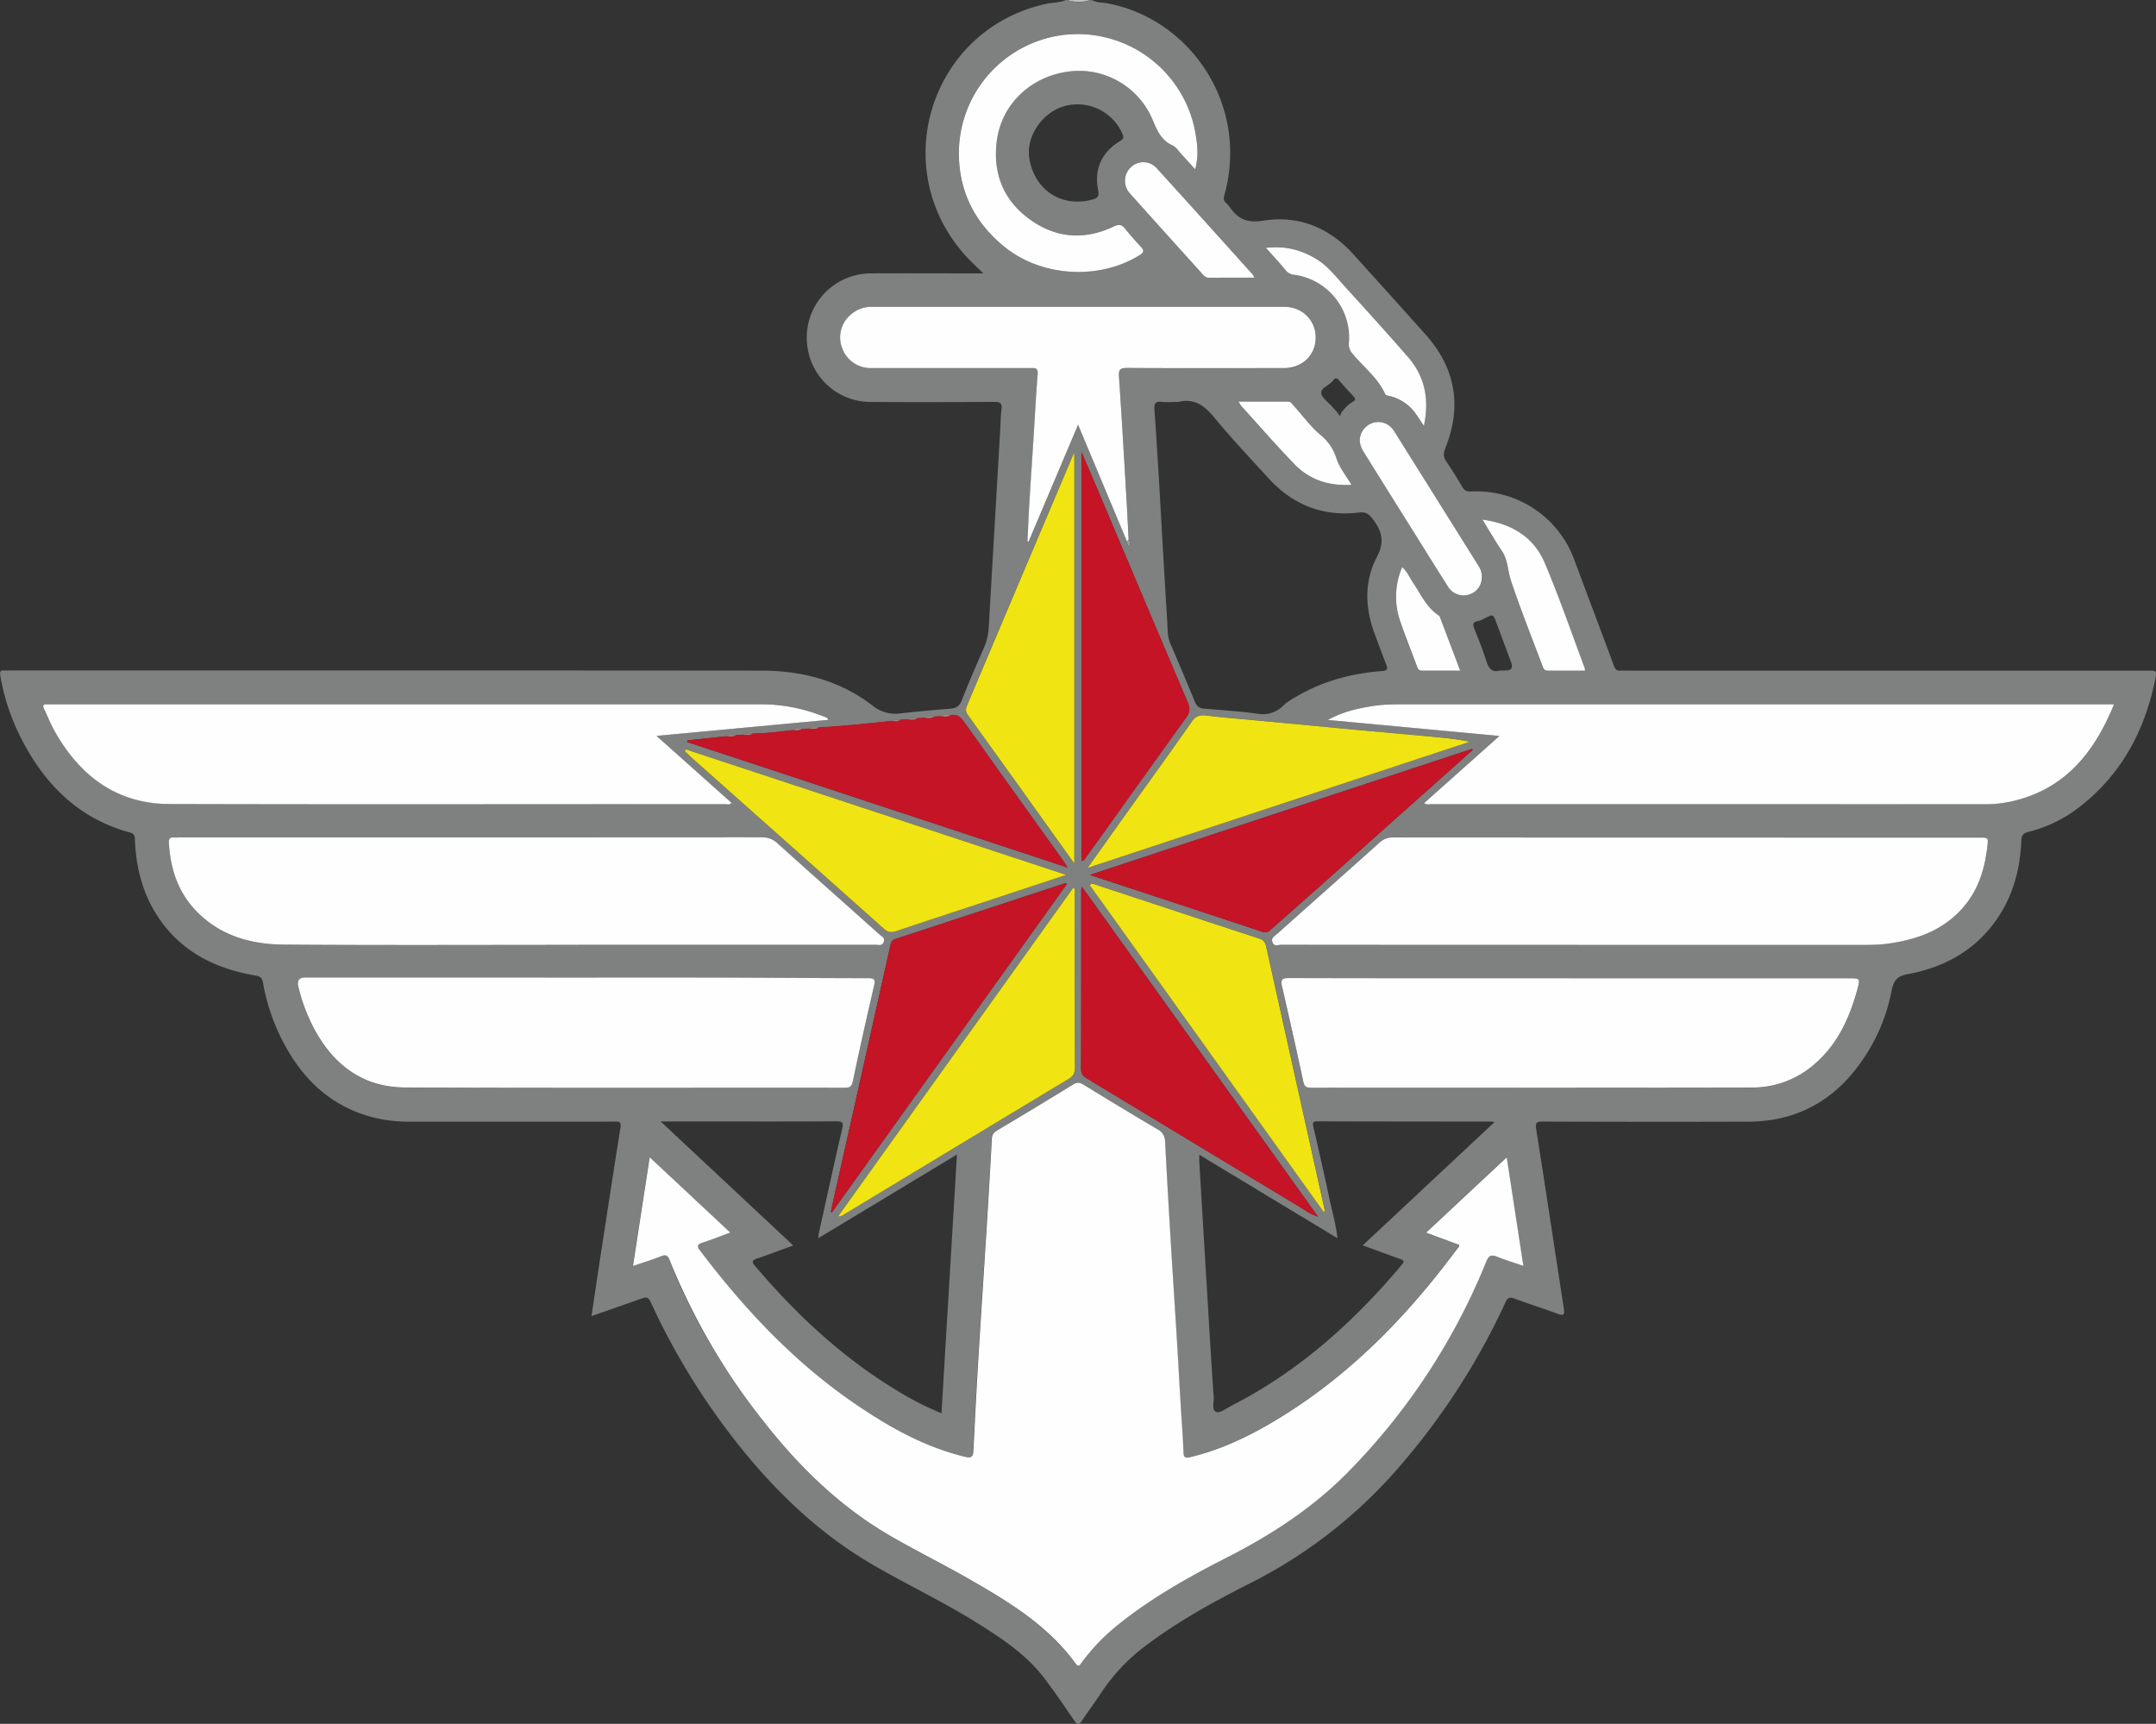 <svg xmlns="http://www.w3.org/2000/svg" id="_레이어_1" viewBox="0 0 336.91 269.37"><rect x="0" y="0" width="336.91" height="269.37" fill="#333333" stroke="none"/><defs><style>.cls-4{fill:#c41426}.cls-8{fill:#f0e512}.cls-14{fill:#fefefe}</style></defs><path d="M170.59 0c.78.44 1.66.37 2.5.53 11.27 2.13 19.5 12.51 19.13 24.04a23.53 23.53 0 0 1-.89 5.9c-.16.53-.12.92.3 1.28.21.18.39.4.55.63 1.29 1.84 2.69 2.5 5.23 2.1 5.49-.88 10.29 1.07 14.07 5.25 3.77 4.18 7.55 8.35 11.3 12.56 4.71 5.28 5.69 11.24 3.06 17.79-.32.81-.29 1.37.19 2.07.88 1.28 1.7 2.61 2.48 3.95.33.57.72.72 1.36.7a16.28 16.28 0 0 1 16.22 10.9c2.03 5.46 4.1 10.9 6.12 16.36.2.54.43.79 1.01.73.28-.03.56 0 .84 0h81.52c1.46 0 1.49 0 1.19 1.46-1.65 8.01-5.31 14.83-11.88 19.9a21.15 21.15 0 0 1-7.92 3.84c-.88.22-1.08.63-1.11 1.46-.19 4.56-1.38 8.82-4.09 12.56-3.37 4.65-8.08 7.17-13.6 8.2-1.61.3-2.22.87-2.56 2.51a28.61 28.61 0 0 1-6.81 13.78c-4.18 4.56-9.41 6.75-15.55 6.77-10.71.04-21.42.02-32.13-.01-1.01 0-1.23.16-1.06 1.23 1.48 9.33 2.88 18.68 4.32 28.02.14.92-.01 1.14-.95.79-2.24-.83-4.53-1.55-6.77-2.38-.73-.27-1.06-.17-1.41.59a108.14 108.14 0 0 1-17.44 26.66 75.56 75.56 0 0 1-22.48 17.24c-5.91 2.99-11.72 6.19-16.99 10.28a29.65 29.65 0 0 0-6.48 7.16c-.91 1.36-1.89 2.67-2.8 4.04-.43.65-.69.71-1.16.01-1.53-2.24-3.06-4.49-4.7-6.65-2.86-3.76-6.75-6.3-10.69-8.76-5.19-3.23-10.72-5.85-16-8.91-8.63-4.99-15.65-11.81-21.75-19.62a108.92 108.92 0 0 1-13.1-21.54c-.35-.75-.69-.76-1.34-.53-2.58.92-5.16 1.81-7.89 2.76.52-3.48 1.01-6.78 1.52-10.08.99-6.46 1.98-12.93 3.01-19.38.18-1.11-.5-.92-1.12-.92H63.83c-2.29 0-4.54-.31-6.72-1.01-5.9-1.89-9.93-5.9-12.77-11.26a31.74 31.74 0 0 1-3.25-9.47c-.12-.69-.4-.96-1.13-1.08-6.49-1.11-11.97-3.88-15.57-9.65-2.21-3.54-3.14-7.47-3.31-11.6-.02-.57-.08-.93-.76-1.11-8.13-2.2-13.45-7.64-17.13-14.94a33.9 33.9 0 0 1-3.13-9.52c-.13-.73.03-.94.72-.86.16.02.32 0 .48 0 39.24 0 78.48-.02 117.72.02 6.33 0 12.31 1.55 17.38 5.48a5.7 5.7 0 0 0 4.56 1.18c2.5-.27 5-.51 7.51-.7.93-.07 1.49-.36 1.86-1.31 1.1-2.82 2.32-5.6 3.53-8.38a8.9 8.9 0 0 0 .69-3.13l1.78-30.59c.07-1.11.06-2.24.21-3.34.13-.97-.19-1.21-1.14-1.2-6.43.04-12.87.05-19.3.01a9.95 9.95 0 0 1-9.86-8.43 10.03 10.03 0 0 1 9.86-11.66c5.39-.03 10.79 0 16.18 0h1.42c-1.05-1.04-1.97-1.88-2.81-2.8-12.38-13.8-5.32-35.53 12.78-39.35.96-.2 1.96-.14 2.87-.55h.24c1.2.38 2.4.41 3.6 0h.24Zm-57.06 115.05-6.14.65v.25l59.43 19.61c-.31-.49-.46-.76-.64-1.01-5.2-7.26-10.41-14.51-15.57-21.8-.56-.79-1.12-1.17-2.05-1-.49.04-1.02-.19-1.47.19l-1.16.05c-.5.04-1.03-.2-1.48.19l-1.15.06c-.5.03-1.03-.2-1.49.18l-1.14.06c-.43.01-.89-.18-1.27.19-3.82.38-7.63.83-11.47 1.01-.49.04-1.02-.19-1.47.19l-1.16.05c-.5.03-1.03-.19-1.48.19-2.06.24-4.12.52-6.21.53-.49.04-1.02-.19-1.47.19l-1.16.05c-.5.04-1.03-.19-1.48.19Zm62.58-30.44c0 .31.07.6.4.78.1-.36.16-.7-.13-1-.11-2.15-.21-4.3-.34-6.45-.38-6.36-.75-12.73-1.17-19.09-.07-1.05.17-1.34 1.26-1.34 8.19.05 16.38.03 24.57.02a4.71 4.71 0 0 0 4.91-4.77c0-2.71-2.09-4.8-4.9-4.8h-64.48a4.7 4.7 0 0 0-3.19 1.15 4.63 4.63 0 0 0-1.39 5.4 4.68 4.68 0 0 0 4.58 3.02h24.81c.67 0 1.21-.1 1.12.96-.29 3.45-.45 6.92-.67 10.38l-.65 10.14c-.11 1.87-.18 3.73-.27 5.6l.18.03 7.73-18.25 7.64 18.23Zm-77.2 113.21c1.6-.55 3.01-.98 4.37-1.52.74-.29 1.03-.13 1.32.59 3.57 9.04 8.53 17.3 14.49 24.96 5.58 7.18 12.01 13.47 19.91 18.09 3.92 2.29 8.01 4.3 11.96 6.55 6.36 3.63 12.66 7.36 17.08 13.45.44.61.62.32.92-.1a30.6 30.6 0 0 1 5.71-5.94c5.25-4.23 11.1-7.51 17.08-10.55 6.92-3.52 13.33-7.7 18.8-13.24a101.13 101.13 0 0 0 21.68-32.99c.38-.93.78-1.09 1.67-.74 1.3.52 2.64.93 4.12 1.44l-2.6-16.98-12.6 11.77 5.21 1.93c-.07.19-.08.27-.13.33-1.14 1.49-2.27 2.99-3.44 4.45-7.12 8.88-15.26 16.65-25.05 22.56-4.21 2.54-8.61 4.67-13.44 5.81-.74.18-1.03.11-1.06-.76-.09-2.43-.28-4.85-.43-7.28-.18-3.1-.35-6.21-.54-9.31l-1.13-18.14c-.28-4.62-.53-9.23-.78-13.85a2.11 2.11 0 0 0-1.18-1.88 684.86 684.86 0 0 1-11.59-6.99c-.58-.35-.99-.4-1.6-.02a893.34 893.34 0 0 1-11.89 7.19c-.59.35-.79.75-.82 1.42-.21 4.22-.46 8.44-.73 12.65-.45 7.2-.93 14.4-1.37 21.6-.29 4.78-.53 9.55-.77 14.33-.05.92-.26 1.23-1.3.99-6.36-1.53-11.93-4.68-17.25-8.32-9.49-6.5-17.25-14.77-24.16-23.9-.58-.77-.37-1 .44-1.26 1.4-.45 2.77-1.01 4.27-1.56l-12.59-11.77-2.61 16.99Zm147.57-50.17h44.35c1.4 0 2.79 0 4.18-.2 4.28-.6 8.24-1.91 11.31-5.16 2.65-2.79 3.8-6.21 4.22-9.95.16-1.48.2-1.47-1.25-1.47-30.53 0-61.05 0-91.58-.02-.86 0-1.5.23-2.14.8-5.32 4.77-10.67 9.51-16 14.27-.39.34-1.01.6-.71 1.34.29.72.9.36 1.35.36 15.42.02 30.85.02 46.27.02Zm-156.1 0h46.51c.43 0 .97.22 1.22-.44s-.3-.85-.62-1.14c-5.33-4.76-10.68-9.5-15.99-14.29a3.34 3.34 0 0 0-2.45-.93c-30.32.02-60.65.02-90.97.02-.28 0-.56.02-.84 0-.6-.05-.88.16-.84.81.23 4.03 1.41 7.71 4.25 10.66 3.73 3.87 8.56 5.24 13.71 5.28 15.34.11 30.68.04 46.03.04Zm239.97-37.61H219.62c-1.64 0-3.27 0-4.9.24-2.51.37-4.96.93-7.23 2.21l26.81 2.5-11.78 10.5c.42.28.78.16 1.12.16l86.78.01c1.28 0 2.55-.14 3.8-.42 8.33-1.82 13-7.52 16.12-15.21Zm-200.87 2.43c-.21-.4-.51-.43-.76-.53a26.43 26.43 0 0 0-9.81-1.9H8.02c-.2 0-.4.02-.6 0-.61-.07-.81.14-.52.73.57 1.18 1.05 2.42 1.7 3.56 3.95 6.96 9.7 11.27 17.91 11.3 28.93.09 57.86.03 86.8.02.32 0 .7.17 1.02-.21l-11.72-10.46 26.88-2.51Zm-44.03 40.28H47.7q-1.44 0-1.09 1.44c.56 2.3 1.36 4.5 2.48 6.59 3.05 5.68 7.66 9.14 14.23 9.16 22.89.08 45.77.03 68.66.05.75 0 1.1-.15 1.27-.98 1.06-4.99 2.16-9.97 3.32-14.93.23-.97.09-1.22-.93-1.22-8.23 0-16.45-.08-24.68-.1-8.51-.02-17.02 0-25.52 0Zm159.87.12c-14.63 0-29.25.02-43.88-.03-1.21 0-1.33.33-1.09 1.39 1.15 4.93 2.24 9.88 3.31 14.83.16.74.49.93 1.21.93 22.98-.02 45.96 0 68.93-.04 3.66 0 6.96-1.27 9.77-3.69 3.56-3.07 5.42-7.14 6.63-11.55.5-1.83.48-1.83-1.37-1.83h-43.52Zm-61.28-90.06c-.84 0-1.69.07-2.52-.02-1.01-.11-1.19.32-1.12 1.22.26 3.62.48 7.24.7 10.87.43 7.41.83 14.82 1.3 22.23.07 1.14 0 2.31.47 3.42 1.31 3.04 2.6 6.09 3.86 9.15.28.68.7.99 1.41 1.05 2.78.24 5.58.41 8.34.79a4.5 4.5 0 0 0 4.07-1.27c.67-.66 1.55-1.12 2.38-1.6 4.02-2.3 8.4-3.43 12.99-3.79 1.03-.08.94-.42.66-1.13-.6-1.52-1.15-3.06-1.73-4.59-1.54-4.07-1.71-8.26.3-12.08 1.26-2.41.82-4.01-.61-5.92-.63-.84-1.11-1.17-2.18-1.05-5.59.66-10.29-1.17-14.08-5.3-2.86-3.12-5.77-6.21-8.46-9.47-1.58-1.91-3.19-3.18-5.78-2.49Zm-80.79 112.44 20.71 19.37c-2.01.73-3.83 1.42-5.67 2.05-.72.25-.87.47-.32 1.12 6.36 7.51 13.47 14.17 21.91 19.32a47.41 47.41 0 0 0 7.24 3.73l2.42-40.43-21.68 13.08c.06-.46.06-.66.11-.85 1.2-5.41 2.37-10.82 3.63-16.21.23-.99.08-1.22-.94-1.21-6.67.04-13.34.02-20.01.02h-7.4Zm84.16 5.2c0 .52-.02.84 0 1.16l1.4 23.29c.27 4.46.53 8.92.85 13.37.06.83-.35 2.08.4 2.37.57.22 1.57-.57 2.35-.97 10.53-5.36 19.12-13.08 26.66-22.06.46-.54.25-.69-.29-.88-1.9-.68-3.8-1.38-5.83-2.13l20.55-19.22c-.15-.09-.18-.12-.21-.12-9.15-.01-18.29-.01-27.44-.04-.69 0-.77.2-.62.84.91 3.92 1.79 7.85 2.63 11.78.39 1.81.93 3.6 1.13 5.64l-21.6-13.05Zm-18.4-109.79v63.88c.47-.09.6-.45.8-.73 5.18-7.23 10.34-14.47 15.54-21.69.55-.77.66-1.39.28-2.29-4.81-11.28-9.57-22.59-14.35-33.88l-2.27-5.29Zm-1.14 64.26V70.65l-.45 1.03-7.56 17.84L151.2 110c-.23.54-.45 1.03 0 1.66 5.53 7.67 11.03 15.37 16.67 23.26Zm1.19 3.64c-.07.34-.1.42-.1.49 0 9.35.01 18.69-.02 28.04 0 .8.4 1.12.97 1.46 11.03 6.66 22.05 13.33 33.08 19.97.88.53 1.71 1.18 2.97 1.59l-36.9-51.56Zm-38.08 51.48c.58.06.84-.23 1.13-.41 11.61-7.01 23.21-14.04 34.83-21.02.75-.45 1.03-.89 1.03-1.77-.03-9.02-.02-18.05-.03-27.07 0-.34.11-.7-.17-1.14l-36.79 51.41Zm38.98-54.44 59.71-19.7a55.85 55.85 0 0 0-6.38-.84l-11.31-1.02c-4.88-.45-9.75-.92-14.63-1.38-2.93-.28-5.88-.5-8.8-.86-1.02-.12-1.65.03-2.29.93-3.78 5.39-7.64 10.72-11.47 16.08-1.55 2.16-3.08 4.33-4.83 6.79Zm36.95 53.86.11-.36-9.16-41.23c-.14-.62-.4-1-1.08-1.22-8.56-2.79-17.1-5.63-25.64-8.45-.25-.08-.51-.26-.83.11l36.61 51.15Zm-99.77-72.37-.12.3c.55.51 1.09 1.03 1.65 1.53 9.81 8.72 19.63 17.44 29.42 26.18.61.55 1.11.68 1.89.41 5.81-1.95 11.64-3.86 17.47-5.78l9.15-3.03-59.47-19.62Zm22.69 72.24.16.12 36.72-51.31c-.19-.21-.34-.1-.47-.06-8.77 2.88-17.53 5.77-26.3 8.64-.53.17-.69.49-.81 1.02-3.08 13.86-6.2 27.72-9.3 41.58Zm100.28-72.13-.06-.18-59.73 19.7c9.24 3.04 18.12 5.95 26.99 8.9.58.19.88 0 1.26-.34 2.59-2.31 5.2-4.59 7.79-6.9l23.75-21.17Zm-43.36-90.75c.55-1.97.37-3.77.07-5.52a18.71 18.71 0 0 0-20.83-15.46 18.64 18.64 0 0 0-16.16 18.81c.1 5.9 2.65 10.74 7.32 14.43 5.77 4.56 14.65 5.04 20.92 1.15.74-.46.71-.76.18-1.33-.84-.9-1.67-1.83-2.44-2.8-.53-.67-.95-.75-1.78-.35-4.51 2.14-8.94 1.85-13.01-1.04-4.25-3.02-5.94-7.34-5.25-12.44.79-5.8 5.56-10.22 11.75-10.79a12.45 12.45 0 0 1 12.62 7.69c.7 1.65 1.31 3.1 3.05 3.9.61.28 1.03.98 1.52 1.5.65.7 1.28 1.41 2.03 2.24Zm44.82 63.68a2.91 2.91 0 0 0-.5-1.69l-13.09-20.9a3.38 3.38 0 0 0-.85-1 2.85 2.85 0 0 0-3.64.14c-1.09.97-1.3 2.44-.46 3.81 2.44 3.94 4.9 7.85 7.36 11.78 1.95 3.11 3.88 6.23 5.85 9.33a2.9 2.9 0 0 0 3.31 1.32 2.8 2.8 0 0 0 2.03-2.79Zm-63.28-58.64c.84.02 1.66-.09 2.48-.33.77-.23 1.02-.52.83-1.43-.66-3.29.54-5.95 3.46-7.71.69-.42.49-.77.27-1.25a7.65 7.65 0 0 0-9.09-4.16c-3.37.99-5.88 4.68-5.41 7.98.58 4.09 3.56 6.86 7.45 6.91Zm54.21 35.04c.88-4.19.14-7.74-2.5-10.77-3.28-3.76-6.64-7.45-9.98-11.14-1.34-1.47-2.55-3.07-4.29-4.13a11.87 11.87 0 0 0-7.92-1.77c1.13 1.27 2.13 2.33 3.05 3.46.38.48.76.66 1.37.75a9.9 9.9 0 0 1 8.55 10.52 2.2 2.2 0 0 0 .55 1.8c1.72 2.08 3.94 3.75 5.1 6.28.14.31.45.27.71.34a7.16 7.16 0 0 1 3.71 2.28c.55.67.99 1.42 1.64 2.37Zm9.16 14.66.87 1.45c.72 1.15 1.41 2.32 2.16 3.44.95 1.41.91 3.11 1.41 4.62 1.52 4.57 3.32 9.04 5.01 13.55.14.39.38.55.81.55h5.76c-.02-.19 0-.32-.04-.42-2.06-5.48-3.96-11.02-6.24-16.41-1.71-4.04-5.13-6.14-9.74-6.78Zm-35.65-37.8c-.15-.29-.18-.41-.25-.49-4.99-5.54-9.97-11.09-14.99-16.6a2.8 2.8 0 0 0-4.06-.16 2.91 2.91 0 0 0-.13 4.1c3.77 4.23 7.57 8.42 11.36 12.63.27.3.54.54 1 .53 2.31-.02 4.61-.01 7.07-.01Zm15.17 32.37c-.86-1.45-1.86-2.66-2.32-4.05a7.63 7.63 0 0 0-2.53-3.76c-1.55-1.29-2.75-2.98-4.12-4.48-.26-.29-.46-.7-.92-.71h-7.77c.24.38.32.55.45.69 2.76 3.04 5.45 6.14 8.3 9.09 2.34 2.42 5.31 3.42 8.9 3.22Zm16.98 29.04-3.13-8.28a.8.8 0 0 0-.28-.37c-1.86-1.26-2.73-3.28-3.93-5.05-.54-.8-.9-1.73-1.72-2.45a11.76 11.76 0 0 0-.33 8.39c.82 2.37 1.75 4.7 2.62 7.05.14.39.27.73.79.73h5.97Zm6.24-.03h.92q1.29 0 .82-1.27l-2.29-6.15c-.52-1.4-.52-1.39-1.8-.75-.35.18-.72.39-1.1.45-.88.14-.8.59-.55 1.23.63 1.59 1.28 3.18 1.79 4.81.39 1.25.91 2.11 2.21 1.67Zm-25.03-39.75c.16-.35.21-.55.34-.7.49-.58.99-1.15 1.66-1.52.5-.27.47-.5.11-.89a65.65 65.65 0 0 1-2.23-2.48c-.35-.42-.6-.43-.91 0-.55.77-1.93 1.16-1.88 1.95.04.76 1.1 1.46 1.71 2.18.23.27.49.52.73.79.1.12.18.26.47.67Z" style="fill:#7f8080"/><path d="M170.35 0c-1.2.41-2.4.38-3.6 0h3.6Z" style="fill:#bfc0c0"/><path d="m98.91 197.82 2.61-16.99 12.59 11.77c-1.5.56-2.87 1.11-4.27 1.56-.81.26-1.02.49-.44 1.26 6.91 9.13 14.67 17.4 24.16 23.9 5.32 3.64 10.89 6.79 17.25 8.32 1.03.25 1.25-.07 1.3-.99.24-4.78.48-9.56.77-14.33.44-7.2.92-14.4 1.37-21.6.26-4.22.51-8.43.73-12.65.03-.67.23-1.07.82-1.42 3.98-2.37 7.94-4.76 11.89-7.19.61-.38 1.02-.33 1.6.02 3.85 2.36 7.7 4.7 11.59 6.99a2.11 2.11 0 0 1 1.18 1.88c.25 4.62.5 9.24.78 13.85.36 6.05.76 12.09 1.13 18.14.19 3.1.35 6.21.54 9.31.14 2.43.34 4.85.43 7.28.03.87.32.94 1.06.76 4.83-1.15 9.23-3.27 13.44-5.81 9.8-5.91 17.93-13.67 25.05-22.56 1.17-1.46 2.3-2.97 3.44-4.45.05-.06.06-.15.13-.33l-5.21-1.93 12.6-11.77 2.6 16.98c-1.48-.51-2.82-.92-4.12-1.44-.89-.36-1.29-.2-1.67.74a100.76 100.76 0 0 1-21.68 32.99c-5.47 5.54-11.89 9.72-18.8 13.24-5.97 3.04-11.83 6.32-17.08 10.55a30.9 30.9 0 0 0-5.71 5.94c-.3.42-.48.71-.92.1-4.42-6.09-10.72-9.82-17.08-13.45-3.95-2.25-8.03-4.26-11.96-6.55-7.91-4.61-14.33-10.91-19.91-18.09a101.26 101.26 0 0 1-14.49-24.96c-.29-.72-.59-.88-1.32-.59-1.36.54-2.77.97-4.37 1.52ZM246.48 147.65c-15.42 0-30.85 0-46.27-.02-.45 0-1.06.35-1.35-.36-.3-.74.33-1 .71-1.34 5.33-4.76 10.68-9.5 16-14.27.64-.57 1.28-.8 2.14-.8 30.53.02 61.05.02 91.58.02 1.45 0 1.42 0 1.25 1.47-.42 3.74-1.57 7.16-4.22 9.95-3.08 3.24-7.03 4.56-11.31 5.16-1.39.19-2.78.2-4.18.2h-44.35ZM90.38 147.65c-15.34 0-30.68.07-46.03-.04-5.15-.04-9.98-1.4-13.71-5.28-2.84-2.95-4.03-6.63-4.25-10.66-.04-.65.24-.86.84-.81.28.03.56 0 .84 0 30.32 0 60.65 0 90.97-.02.98 0 1.71.26 2.45.93 5.31 4.79 10.66 9.52 15.99 14.29.33.29.87.48.62 1.14-.25.66-.78.44-1.22.44H90.37ZM330.35 110.04c-3.12 7.68-7.79 13.38-16.12 15.21-1.25.27-2.51.42-3.8.42l-86.78-.01c-.34 0-.7.12-1.12-.16l11.78-10.5-26.81-2.5c2.27-1.28 4.72-1.84 7.23-2.21 1.63-.24 3.26-.24 4.9-.24h110.73ZM129.48 112.48l-26.88 2.51 11.72 10.46c-.31.38-.7.21-1.02.21-28.93 0-57.86.06-86.8-.02-8.21-.02-13.96-4.34-17.91-11.3-.65-1.14-1.13-2.38-1.7-3.56-.29-.59-.09-.79.52-.73.2.02.4 0 .6 0H118.9c3.39 0 6.66.65 9.81 1.9.25.1.55.13.76.53ZM85.45 152.75c8.51 0 17.02-.02 25.52 0 8.23.02 16.45.09 24.68.1 1.02 0 1.16.25.93 1.22a711.82 711.82 0 0 0-3.32 14.93c-.18.83-.52.98-1.27.98-22.89-.02-45.78.04-68.66-.05-6.57-.02-11.18-3.48-14.23-9.16a27.58 27.58 0 0 1-2.48-6.59q-.35-1.44 1.09-1.44h37.75ZM245.32 152.87h43.52c1.85 0 1.87 0 1.37 1.83-1.22 4.42-3.07 8.48-6.63 11.55a14.69 14.69 0 0 1-9.77 3.69c-22.98.05-45.96.02-68.93.04-.72 0-1.05-.19-1.21-.93a1091.7 1091.7 0 0 0-3.31-14.83c-.25-1.06-.12-1.4 1.09-1.39 14.63.04 29.25.03 43.88.03ZM176.11 84.61l-7.64-18.23-7.73 18.25-.18-.03c.09-1.87.16-3.73.27-5.6.2-3.38.43-6.76.65-10.14.22-3.46.39-6.92.67-10.38.09-1.06-.46-.96-1.12-.96h-24.81a4.7 4.7 0 0 1-4.58-3.02 4.63 4.63 0 0 1 1.39-5.4 4.71 4.71 0 0 1 3.19-1.15h64.48c2.81 0 4.9 2.09 4.9 4.8 0 2.73-2.08 4.76-4.91 4.77-8.19 0-16.38.03-24.57-.02-1.09 0-1.33.29-1.26 1.34.43 6.36.8 12.73 1.17 19.09.13 2.15.23 4.3.34 6.45l-.27.22Z" class="cls-14"/><path d="m169.02 70.67 2.27 5.29c4.78 11.3 9.54 22.6 14.35 33.88.38.89.28 1.52-.28 2.29-5.2 7.21-10.36 14.46-15.54 21.69-.2.28-.33.64-.8.73V70.67Z" class="cls-4"/><path d="M167.88 134.93c-5.64-7.89-11.14-15.59-16.67-23.26-.45-.63-.23-1.12 0-1.66l8.66-20.48 7.56-17.84.45-1.03v64.27Z" class="cls-8"/><path d="m169.06 138.57 36.9 51.56c-1.26-.41-2.09-1.06-2.97-1.59l-33.08-19.97c-.57-.34-.97-.66-.97-1.46.03-9.35.02-18.69.02-28.04 0-.07.03-.15.1-.49Z" class="cls-4"/><path d="m130.98 190.05 36.79-51.41c.28.44.17.8.17 1.14 0 9.02 0 18.05.03 27.07 0 .87-.28 1.32-1.03 1.77-11.62 6.99-23.22 14.01-34.83 21.02-.29.18-.55.46-1.13.41ZM169.96 135.61l4.83-6.79c3.83-5.36 7.69-10.69 11.47-16.08.63-.9 1.27-1.05 2.29-.93 2.92.36 5.87.58 8.8.86l14.63 1.38 11.31 1.02c2.1.19 4.2.39 6.38.84l-59.71 19.7ZM206.91 189.47a111713.9 111713.9 0 0 0-36.61-51.15c.32-.37.58-.19.83-.11 8.55 2.82 17.09 5.66 25.64 8.45.68.22.94.6 1.08 1.22l9.16 41.23-.11.36ZM107.14 117.09l59.47 19.62-9.15 3.03c-5.82 1.92-11.65 3.82-17.47 5.78-.79.26-1.28.13-1.89-.41-9.79-8.74-19.61-17.46-29.42-26.18-.56-.5-1.1-1.02-1.65-1.53l.12-.3Z" class="cls-8"/><path d="M148.56 111.74c.93-.17 1.49.22 2.05 1 5.16 7.29 10.37 14.54 15.57 21.8.18.25.33.52.64 1.01l-59.43-19.61v-.25l6.14-.65c.5.02 1.02.16 1.48-.19l1.16-.05c.5.02 1.01.15 1.47-.19 2.08-.01 4.14-.29 6.21-.53.5.02 1.02.16 1.48-.19l1.16-.05c.5.02 1.02.15 1.47-.19 3.84-.18 7.65-.63 11.47-1.01.43 0 .88.15 1.27-.19l1.14-.06c.51.01 1.03.17 1.49-.18l1.15-.06c.5.01 1.02.16 1.48-.19l1.16-.05c.5.01 1.01.15 1.47-.19ZM129.83 189.33c3.11-13.86 6.22-27.72 9.3-41.58.12-.53.28-.85.81-1.02 8.77-2.87 17.53-5.76 26.3-8.64.13-.04.29-.15.47.06l-36.72 51.31-.16-.12ZM230.11 117.2l-23.75 21.17c-2.59 2.31-5.2 4.59-7.79 6.9-.38.34-.68.54-1.26.34-8.87-2.94-17.74-5.86-26.99-8.9l59.73-19.7.06.18Z" class="cls-4"/><path d="M186.75 26.45c-.75-.83-1.39-1.55-2.03-2.24-.49-.52-.91-1.22-1.52-1.5-1.74-.8-2.35-2.25-3.05-3.9a12.46 12.46 0 0 0-12.62-7.69c-6.19.57-10.96 4.99-11.75 10.79-.69 5.11.99 9.42 5.25 12.44 4.07 2.9 8.5 3.18 13.01 1.04.83-.39 1.25-.32 1.78.35.77.97 1.59 1.89 2.44 2.8.53.57.55.87-.18 1.33-6.26 3.89-15.15 3.41-20.92-1.15-4.67-3.69-7.21-8.53-7.32-14.43A18.64 18.64 0 0 1 166 5.48a18.7 18.7 0 0 1 20.83 15.46c.3 1.75.48 3.55-.07 5.52ZM231.57 90.13c0 1.34-.77 2.4-2.03 2.79a2.88 2.88 0 0 1-3.31-1.32c-1.97-3.1-3.9-6.22-5.85-9.33-2.46-3.92-4.92-7.84-7.36-11.78-.85-1.37-.63-2.84.46-3.81a2.84 2.84 0 0 1 3.64-.14c.36.27.61.62.85 1l13.09 20.9c.33.52.52 1.07.5 1.69ZM222.5 66.53c-.65-.95-1.1-1.7-1.64-2.37a7.1 7.1 0 0 0-3.71-2.28c-.26-.08-.57-.03-.71-.34-1.16-2.53-3.38-4.2-5.1-6.28a2.2 2.2 0 0 1-.55-1.8 9.9 9.9 0 0 0-8.55-10.52 1.9 1.9 0 0 1-1.37-.75c-.92-1.13-1.93-2.2-3.05-3.46 3.02-.35 5.55.31 7.92 1.77 1.74 1.07 2.96 2.66 4.29 4.13 3.35 3.69 6.71 7.38 9.98 11.14 2.64 3.02 3.38 6.57 2.5 10.77ZM231.66 81.19c4.61.64 8.03 2.74 9.74 6.78 2.28 5.38 4.18 10.93 6.24 16.41.04.1.02.23.04.42h-5.76c-.42 0-.66-.16-.81-.55-1.69-4.51-3.49-8.99-5.01-13.55-.5-1.51-.46-3.21-1.41-4.62-.76-1.12-1.45-2.29-2.16-3.44l-.87-1.45Z" class="cls-14"/><path d="M196.01 43.39c-2.46 0-4.77-.01-7.07.01-.47 0-.73-.23-1-.53-3.79-4.21-7.59-8.4-11.36-12.63a2.91 2.91 0 0 1 .13-4.1 2.8 2.8 0 0 1 4.06.16c5.02 5.51 10 11.06 14.99 16.6.07.08.11.2.25.49ZM211.18 75.76c-3.59.2-6.56-.8-8.9-3.22-2.85-2.95-5.55-6.05-8.3-9.09-.13-.14-.21-.32-.45-.69h7.77c.46 0 .66.42.92.71 1.37 1.5 2.57 3.19 4.12 4.48a7.7 7.7 0 0 1 2.53 3.76c.46 1.39 1.46 2.6 2.32 4.05ZM228.16 104.8h-5.97c-.53 0-.65-.34-.79-.73-.87-2.35-1.8-4.68-2.62-7.05a11.7 11.7 0 0 1 .33-8.39c.82.72 1.18 1.66 1.72 2.45 1.2 1.77 2.06 3.8 3.93 5.05a.8.8 0 0 1 .28.37l3.13 8.28Z" class="cls-14"/><path d="m176.11 84.61.27-.22c.29.29.23.63.13 1-.32-.18-.39-.46-.4-.78Z" style="fill:#9d9e9e"/><path d="M127.95 113.66c-.45.34-.97.21-1.47.19.45-.38.98-.15 1.47-.19Z" style="fill:#a28a7f"/><path d="M125.32 113.9c-.46.34-.98.2-1.48.19.45-.38.98-.15 1.48-.19Z" style="fill:#a08a80"/><path d="M117.64 114.62c-.45.34-.97.21-1.47.19.45-.38.98-.15 1.47-.19Z" style="fill:#a18b81"/><path d="M115.01 114.86c-.46.34-.98.2-1.48.19.45-.38.98-.15 1.48-.19Z" style="fill:#9f8a81"/><path d="M148.56 111.74c-.45.34-.97.21-1.47.19.45-.38.98-.15 1.47-.19Z" style="fill:#a38d83"/><path d="M145.94 111.98c-.46.35-.98.2-1.48.19.45-.38.98-.15 1.48-.19Z" style="fill:#a28d84"/><path d="M143.32 112.23c-.46.35-.99.2-1.49.18.46-.38.99-.16 1.49-.18Z" style="fill:#a2897f"/><path d="M140.69 112.47c-.38.33-.83.19-1.27.19.38-.36.84-.17 1.27-.19Z" style="fill:#a08b82"/></svg>